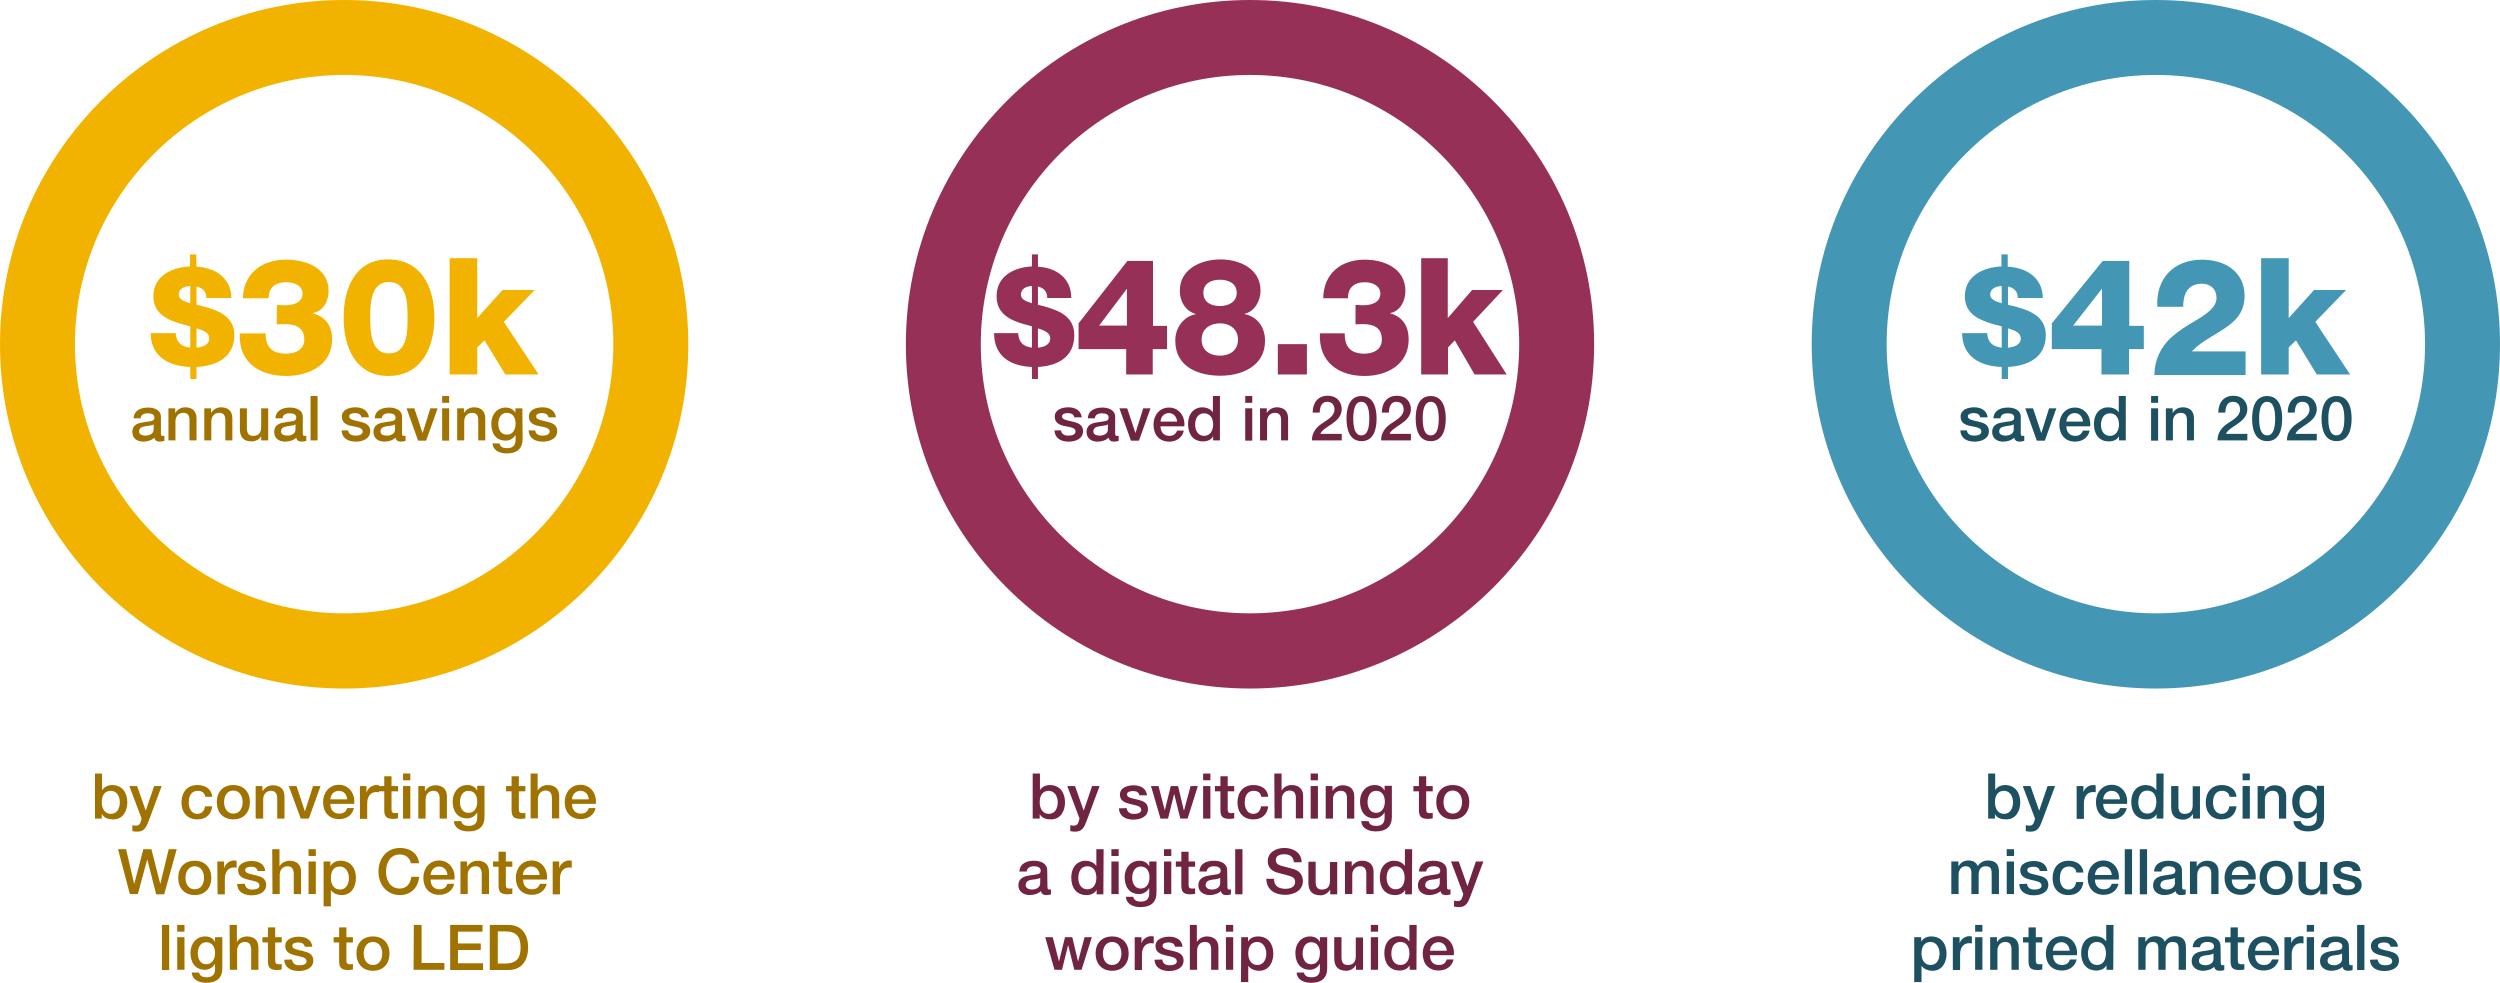 <?xml version="1.0" encoding="UTF-8"?> <!-- Generator: Adobe Illustrator 25.2.1, SVG Export Plug-In . SVG Version: 6.00 Build 0) --> <svg xmlns="http://www.w3.org/2000/svg" xmlns:xlink="http://www.w3.org/1999/xlink" version="1.1" id="Layer_1" x="0px" y="0px" viewBox="0 0 997.4 392.1" style="enable-background:new 0 0 997.4 392.1;" xml:space="preserve"> <style type="text/css"> .st0{fill:#F2B300;} .st1{fill:#A07200;} .st2{fill:#963057;} .st3{fill:#712441;} .st4{fill:#4496B5;} .st5{fill:#1D5060;} </style> <path id="path1494" class="st0" d="M137.3,29.9c-59.2,0-107.4,48.2-107.4,107.4s48.2,107.4,107.4,107.4s107.4-48.2,107.4-107.4 C244.8,78.1,196.6,29.9,137.3,29.9z M137.3,274.7C61.6,274.7,0,213.1,0,137.3C0,61.6,61.6,0,137.3,0s137.3,61.6,137.3,137.3 C274.7,213.1,213.1,274.7,137.3,274.7"></path> <g> <g> <path class="st0" d="M78.4,106.4c7.2,0.4,13.8,4.2,13.9,12.5h-10c0.1-2.7-1.6-4.1-3.9-4.6v7.3c1.2,0.3,2.6,0.6,4,1 c5.5,1.6,11.1,4.1,11.1,11.1c0,9-7.3,12.3-15.1,12.7v4.8h-2.5v-4.8c-8.5-0.3-15.7-4-15.8-13.5h10c0.2,3.9,2.4,5.4,5.8,5.8v-8.5 c-1-0.3-2.2-0.6-3.4-0.9c-5.5-1.6-11.3-4-11.3-11.1c0-8.3,7.6-11.6,14.6-11.9v-4.8h2.5L78.4,106.4L78.4,106.4z M75.9,114.1 c-2.1,0.1-4.6,0.9-4.6,3.5c0,1.7,1.9,2.6,4.6,3.4V114.1z M78.4,138.7c2.4-0.2,5.1-1.1,5.1-3.7c0-2.1-2-3.1-5.1-4V138.7z"></path> <path class="st0" d="M110.5,121.7c1-0.1,1.9,0.1,2.9,0.1c3.2,0,7.3-0.8,7.3-4.7c0-2.9-2.9-4.5-6.5-4.5c-4.5,0-7.1,2.3-7,6.4H96.9 c0.3-10.1,7.6-15.4,17.3-15.4c7.9,0,16.9,3.3,16.9,12.5c0,4-2.1,8.1-6.3,8.8v0.1c5.2,1.4,7.7,5.1,7.7,10.4 c0,10.3-9.4,14.6-18.3,14.6c-10.6,0-19.2-5.4-18.5-17H106c-0.1,5.4,2.5,8.1,8.1,8.1c3.8,0,7.3-1.6,7.3-5.6c0-5-3.6-6.2-8.1-6.2 c-1,0-1.9,0.1-2.9,0.1L110.5,121.7L110.5,121.7z"></path> <path class="st0" d="M137.1,126.7c0-12.1,4.9-23.2,17.7-23.2c13.3,0,18.5,11.1,18.5,23.2s-5.2,23.3-18.5,23.3 C142,149.9,137.1,138.8,137.1,126.7z M162.6,126.7c0-5.9-0.2-14.2-7.5-14.2c-7,0-7.4,8.3-7.4,14.2s0.4,14.3,7.4,14.3 C162.5,141,162.6,132.6,162.6,126.7z"></path> <path class="st0" d="M179.4,103h11v23.9l10.1-11.2h12.8L201,128.4l13.9,21h-13.3l-8.3-13.6l-2.9,2.8v10.8h-11V103z"></path> </g> </g> <g> <g> <path class="st1" d="M64.2,172.9c0,0.7,0.1,1,0.7,1c0.2,0,0.4,0,0.7,0v2c-0.4,0.1-1.3,0.3-1.8,0.3c-1.1,0-2-0.4-2.2-1.6 c-1.1,1.1-2.9,1.6-4.4,1.6c-2.3,0-4.4-1.2-4.4-3.8c0-3.2,2.6-3.7,4.9-4c2-0.4,3.9-0.1,3.9-1.8c0-1.5-1.5-1.7-2.7-1.7 c-1.6,0-2.7,0.6-2.8,2h-2.8c0.2-3.3,3-4.3,5.8-4.3c2.5,0,5.1,1,5.1,3.7C64.2,166.3,64.2,172.9,64.2,172.9z M61.3,169.3 c-0.9,0.6-2.2,0.5-3.5,0.8c-1.2,0.2-2.3,0.6-2.3,2.1c0,1.3,1.6,1.6,2.6,1.6c1.2,0,3.2-0.6,3.2-2.4V169.3z"></path> <path class="st1" d="M67.2,162.9h2.7v1.9l0,0c0.8-1.4,2.3-2.3,4-2.3c2.8,0,4.5,1.5,4.5,4.4v8.8h-2.8v-8.1c0-2-0.8-2.9-2.5-2.9 c-1.9,0-3.1,1.5-3.1,3.4v7.6h-2.8C67.2,175.7,67.2,162.9,67.2,162.9z"></path> <path class="st1" d="M81.5,162.9h2.7v1.9l0,0c0.8-1.4,2.3-2.3,4-2.3c2.8,0,4.5,1.5,4.5,4.4v8.8h-2.8v-8.1c0-2-0.8-2.9-2.5-2.9 c-1.9,0-3.1,1.5-3.1,3.4v7.6h-2.8C81.5,175.7,81.5,162.9,81.5,162.9z"></path> <path class="st1" d="M107,175.7h-2.8V174l0,0c-0.7,1.3-2.2,2.1-3.7,2.1c-3.4,0-4.8-1.7-4.8-5v-8.2h2.8v7.9c0,2.3,0.9,3.1,2.5,3.1 c2.4,0,3.2-1.5,3.2-3.5v-7.5h2.8V175.7z"></path> <path class="st1" d="M120.8,172.9c0,0.7,0.1,1,0.7,1c0.2,0,0.4,0,0.7,0v2c-0.4,0.1-1.3,0.3-1.8,0.3c-1.1,0-2-0.4-2.2-1.6 c-1.1,1.1-2.9,1.6-4.4,1.6c-2.3,0-4.4-1.2-4.4-3.8c0-3.2,2.6-3.7,4.9-4c2-0.4,3.9-0.1,3.9-1.8c0-1.5-1.5-1.7-2.7-1.7 c-1.6,0-2.7,0.6-2.8,2h-2.8c0.2-3.3,3-4.3,5.8-4.3c2.5,0,5.1,1,5.1,3.7C120.8,166.3,120.8,172.9,120.8,172.9z M117.9,169.3 c-0.9,0.6-2.2,0.5-3.5,0.8c-1.2,0.2-2.3,0.6-2.3,2.1c0,1.3,1.6,1.6,2.6,1.6c1.2,0,3.2-0.6,3.2-2.4 C117.9,171.4,117.9,169.3,117.9,169.3z"></path> <path class="st1" d="M123.9,158h2.8v17.7h-2.8V158z"></path> <path class="st1" d="M138.9,171.6c0.1,1.6,1.4,2.2,2.9,2.2c1.1,0,2.9-0.2,2.9-1.7c-0.1-1.5-2.1-1.7-4.2-2.1 c-2.1-0.4-4.1-1.2-4.1-3.8c0-2.8,3-3.7,5.4-3.7c2.6,0,5,1.1,5.4,4h-3c-0.2-1.3-1.4-1.7-2.6-1.7c-0.8,0-2.3,0.2-2.3,1.3 c0,1.4,2.1,1.6,4.2,2.1c2.1,0.5,4.2,1.2,4.2,3.8c0,3.1-3.1,4.2-5.7,4.2c-3.2,0-5.6-1.4-5.7-4.5h2.6V171.6z"></path> <path class="st1" d="M160.4,172.9c0,0.7,0.1,1,0.7,1c0.2,0,0.4,0,0.7,0v2c-0.4,0.1-1.3,0.3-1.8,0.3c-1.1,0-2-0.4-2.2-1.6 c-1.1,1.1-2.9,1.6-4.4,1.6c-2.3,0-4.4-1.2-4.4-3.8c0-3.2,2.6-3.7,4.9-4c2-0.4,3.9-0.1,3.9-1.8c0-1.5-1.5-1.7-2.7-1.7 c-1.6,0-2.7,0.6-2.8,2h-2.8c0.2-3.3,3-4.3,5.8-4.3c2.5,0,5.1,1,5.1,3.7V172.9z M157.6,169.3c-0.9,0.6-2.2,0.5-3.5,0.8 c-1.2,0.2-2.3,0.6-2.3,2.1c0,1.3,1.6,1.6,2.6,1.6c1.2,0,3.2-0.6,3.2-2.4V169.3z"></path> <path class="st1" d="M162.2,162.9h3.1l3.3,9.9l0,0l3.1-9.9h2.9l-4.6,12.9h-3.2L162.2,162.9z"></path> <path class="st1" d="M176.4,158h2.8v2.7h-2.8V158z M176.4,162.9h2.8v12.9h-2.8V162.9z"></path> <path class="st1" d="M182.4,162.9h2.7v1.9l0,0c0.8-1.4,2.3-2.3,4-2.3c2.8,0,4.5,1.5,4.5,4.4v8.8h-2.8v-8.1c0-2-0.8-2.9-2.5-2.9 c-1.9,0-3.1,1.5-3.1,3.4v7.6h-2.8L182.4,162.9L182.4,162.9z"></path> <path class="st1" d="M208.5,175.1c0,3.9-2.3,5.8-6.3,5.8c-2.6,0-5.5-1-5.7-4h2.8c0.3,1.6,1.6,1.9,3.1,1.9c2.3,0,3.3-1.2,3.3-3.3 v-2l0,0c-0.8,1.4-2.3,2.3-3.9,2.3c-4.1,0-5.8-3.1-5.8-6.8c0-3.5,2.2-6.4,5.8-6.4c1.6,0,3.1,0.7,3.8,2.1l0,0v-1.8h2.8L208.5,175.1 L208.5,175.1z M205.7,169c0-2.2-1-4.3-3.5-4.3s-3.4,2.3-3.4,4.5c0,2.1,1,4.2,3.4,4.2C204.7,173.5,205.7,171.2,205.7,169z"></path> <path class="st1" d="M213.5,171.6c0.1,1.6,1.4,2.2,2.9,2.2c1.1,0,2.9-0.2,2.9-1.7c-0.1-1.5-2.1-1.7-4.2-2.1 c-2.1-0.4-4.1-1.2-4.1-3.8c0-2.8,3-3.7,5.4-3.7c2.6,0,5,1.1,5.4,4h-3c-0.2-1.3-1.4-1.7-2.6-1.7c-0.8,0-2.3,0.2-2.3,1.3 c0,1.4,2.1,1.6,4.2,2.1c2.1,0.5,4.2,1.2,4.2,3.8c0,3.1-3.1,4.2-5.7,4.2c-3.2,0-5.6-1.4-5.7-4.5h2.6V171.6z"></path> </g> </g> <g> <g> <path class="st1" d="M37.8,308.6h2.9v6.6h0.1c0.8-1.3,2.4-2,3.9-2c4.1,0,6.1,3.1,6.1,6.9c0,3.5-1.8,6.8-5.6,6.8 c-1.8,0-3.6-0.4-4.5-2.1h-0.1v1.8h-2.7v-18H37.8z M44.2,315.5c-2.4,0-3.6,1.8-3.6,4.6c0,2.6,1.3,4.6,3.6,4.6 c2.6,0,3.6-2.3,3.6-4.6C47.8,317.7,46.6,315.5,44.2,315.5z"></path> <path class="st1" d="M51.6,313.6h3.1l3.4,9.7h0.1l3.3-9.7h3l-5.1,13.7c-0.9,2.3-1.6,4.5-4.6,4.5c-0.7,0-1.3-0.1-2-0.2v-2.4 c0.5,0.1,0.9,0.2,1.4,0.2c1.3,0,1.7-0.7,2-1.8l0.3-1L51.6,313.6z"></path> <path class="st1" d="M81.9,317.9c-0.2-1.6-1.4-2.4-3-2.4c-1.5,0-3.6,0.8-3.6,4.7c0,2.2,1,4.5,3.4,4.5c1.7,0,2.8-1.1,3.1-3h2.9 c-0.5,3.4-2.6,5.2-6,5.2c-4.1,0-6.3-2.9-6.3-6.7c0-3.9,2.1-7,6.4-7c3,0,5.6,1.5,5.9,4.7L81.9,317.9L81.9,317.9z"></path> <path class="st1" d="M86.5,320c0-4,2.4-6.8,6.6-6.8s6.6,2.9,6.6,6.8c0,4-2.4,6.9-6.6,6.9S86.5,324,86.5,320z M96.8,320 c0-2.2-1.1-4.6-3.7-4.6s-3.7,2.3-3.7,4.6c0,2.3,1.1,4.6,3.7,4.6S96.8,322.3,96.8,320z"></path> <path class="st1" d="M102,313.6h2.7v1.9l0.1,0.1c0.9-1.4,2.3-2.3,4.1-2.3c2.8,0,4.6,1.5,4.6,4.4v8.9h-2.9v-8.2 c-0.1-2-0.9-2.9-2.5-2.9c-1.9,0-3.1,1.5-3.1,3.4v7.7h-3V313.6z"></path> <path class="st1" d="M115.2,313.6h3.1l3.3,10h0.1l3.2-10h3l-4.7,13H120L115.2,313.6z"></path> <path class="st1" d="M131.8,320.8c0,2,1.1,3.8,3.5,3.8c1.7,0,2.7-0.7,3.2-2.2h2.7c-0.6,2.8-3,4.4-5.9,4.4c-4.1,0-6.4-2.8-6.4-6.8 c0-3.7,2.4-6.9,6.3-6.9c4.1,0,6.6,3.7,6.1,7.6h-9.5V320.8z M138.5,318.9c-0.1-1.8-1.3-3.4-3.3-3.4s-3.3,1.5-3.4,3.4H138.5z"></path> <path class="st1" d="M143.5,313.6h2.7v2.5h0.1c0.3-1.4,2-2.9,3.8-2.9c0.7,0,0.8,0.1,1.1,0.1v2.8c-0.4-0.1-0.8-0.1-1.2-0.1 c-2,0-3.5,1.6-3.5,4.5v6.2h-2.9v-13.1H143.5z"></path> <path class="st1" d="M151.1,313.6h2.2v-3.9h2.9v3.9h2.6v2.1h-2.6v6.9c0,1.2,0.1,1.8,1.4,1.8c0.4,0,0.8,0,1.2-0.1v2.2 c-0.6,0.1-1.2,0.2-1.9,0.2c-3,0-3.5-1.2-3.6-3.3v-7.7h-2.2L151.1,313.6L151.1,313.6z"></path> <path class="st1" d="M160.8,308.6h2.9v2.7h-2.9V308.6z M160.8,313.6h2.9v13h-2.9V313.6z"></path> <path class="st1" d="M166.8,313.6h2.7v1.9l0.1,0.1c0.9-1.4,2.3-2.3,4.1-2.3c2.8,0,4.6,1.5,4.6,4.4v8.9h-2.9v-8.2 c-0.1-2-0.9-2.9-2.5-2.9c-1.9,0-3.1,1.5-3.1,3.4v7.7h-2.9v-13H166.8z"></path> <path class="st1" d="M193.3,325.9c0,3.9-2.3,5.8-6.4,5.8c-2.6,0-5.6-1-5.8-4.1h2.9c0.4,1.6,1.7,1.9,3.1,1.9c2.3,0,3.3-1.2,3.3-3.3 v-2h-0.1c-0.8,1.4-2.3,2.3-3.9,2.3c-4.1,0-5.8-3.1-5.8-6.8c0-3.5,2.2-6.5,5.9-6.5c1.6,0,3.1,0.7,3.8,2.1h0.1v-1.8h2.9V325.9z M190.4,319.8c0-2.2-1-4.3-3.5-4.3s-3.4,2.4-3.4,4.5s1,4.3,3.4,4.3C189.5,324.3,190.4,322,190.4,319.8z"></path> <path class="st1" d="M201.9,313.6h2.2v-3.9h2.9v3.9h2.6v2.1H207v6.9c0,1.2,0.1,1.8,1.4,1.8c0.4,0,0.8,0,1.2-0.1v2.2 c-0.6,0.1-1.2,0.2-1.9,0.2c-3,0-3.5-1.2-3.6-3.3v-7.7h-2.2L201.9,313.6L201.9,313.6z"></path> <path class="st1" d="M211.6,308.6h2.9v6.7h0.1c0.7-1.2,2.2-2.1,3.9-2.1c2.8,0,4.6,1.5,4.6,4.4v8.9h-2.9v-8.2 c-0.1-2-0.9-2.9-2.5-2.9c-1.9,0-3.1,1.5-3.1,3.4v7.7h-2.9v-17.9H211.6z"></path> <path class="st1" d="M228.2,320.8c0,2,1.1,3.8,3.5,3.8c1.7,0,2.7-0.7,3.2-2.2h2.7c-0.6,2.8-3,4.4-5.9,4.4c-4.1,0-6.4-2.8-6.4-6.8 c0-3.7,2.4-6.9,6.3-6.9c4.1,0,6.6,3.7,6.1,7.6h-9.5V320.8z M234.9,318.9c-0.1-1.8-1.3-3.4-3.3-3.4s-3.3,1.5-3.4,3.4H234.9z"></path> <path class="st1" d="M47.1,338.8h3.2l3.2,13.7h0.1l3.6-13.7h3.2l3.5,13.7H64l3.3-13.7h3.2l-5,18h-3.2L58.8,343h-0.1L55,356.7h-3.2 L47.1,338.8z"></path> <path class="st1" d="M71.1,350.2c0-4,2.4-6.8,6.6-6.8s6.6,2.9,6.6,6.8c0,4-2.4,6.9-6.6,6.9S71.1,354.2,71.1,350.2z M81.4,350.2 c0-2.2-1.1-4.6-3.7-4.6S74,348,74,350.2c0,2.3,1.1,4.6,3.7,4.6S81.4,352.5,81.4,350.2z"></path> <path class="st1" d="M86.7,343.7h2.7v2.5h0.1c0.3-1.4,2-2.9,3.8-2.9c0.7,0,0.8,0.1,1.1,0.1v2.8c-0.4-0.1-0.8-0.1-1.2-0.1 c-2,0-3.5,1.6-3.5,4.5v6.2h-2.9L86.7,343.7L86.7,343.7z"></path> <path class="st1" d="M97.7,352.6c0.2,1.7,1.4,2.3,2.9,2.3c1.1,0,3-0.2,2.9-1.7s-2.2-1.7-4.3-2.2c-2.1-0.5-4.2-1.2-4.2-3.8 c0-2.8,3.1-3.7,5.4-3.7c2.7,0,5.1,1.1,5.4,4h-3c-0.3-1.4-1.4-1.7-2.6-1.7c-0.8,0-2.4,0.2-2.4,1.3c0,1.4,2.1,1.6,4.2,2.1 s4.2,1.2,4.2,3.8c0,3.1-3.1,4.2-5.8,4.2c-3.3,0-5.7-1.5-5.8-4.5L97.7,352.6L97.7,352.6z"></path> <path class="st1" d="M108.6,338.8h2.9v6.7h0.1c0.7-1.2,2.2-2.1,3.9-2.1c2.8,0,4.6,1.5,4.6,4.4v8.9h-2.9v-8.2 c-0.1-2-0.9-2.9-2.5-2.9c-1.9,0-3.1,1.5-3.1,3.4v7.7h-2.9L108.6,338.8L108.6,338.8z"></path> <path class="st1" d="M123.1,338.8h2.9v2.7h-2.9V338.8z M123.1,343.7h2.9v13h-2.9V343.7z"></path> <path class="st1" d="M129.1,343.7h2.7v1.8h0.1c0.8-1.5,2.4-2.1,4-2.1c4.1,0,6.1,3.1,6.1,6.9c0,3.5-1.8,6.8-5.6,6.8 c-1.7,0-3.4-0.6-4.4-2h0v6.5h-2.9V343.7z M135.6,345.7c-2.4,0-3.6,1.8-3.6,4.6c0,2.6,1.3,4.6,3.6,4.6c2.6,0,3.6-2.3,3.6-4.6 C139.2,347.9,137.9,345.7,135.6,345.7z"></path> <path class="st1" d="M164,344.5c-0.5-2.1-1.9-3.6-4.5-3.6c-3.8,0-5.5,3.4-5.5,6.8s1.6,6.8,5.5,6.8c2.8,0,4.3-2.1,4.6-4.7h3.1 c-0.3,4.3-3.3,7.3-7.6,7.3c-5.4,0-8.6-4.3-8.6-9.4s3.2-9.4,8.6-9.4c4.1,0,7.2,2.3,7.6,6.1H164V344.5z"></path> <path class="st1" d="M171.8,351c0,2,1.1,3.8,3.5,3.8c1.7,0,2.7-0.7,3.2-2.2h2.7c-0.6,2.8-3,4.4-5.9,4.4c-4.1,0-6.4-2.8-6.4-6.8 c0-3.7,2.4-6.9,6.3-6.9c4.1,0,6.6,3.7,6.1,7.6h-9.5V351z M178.5,349.1c-0.1-1.8-1.3-3.4-3.3-3.4s-3.3,1.5-3.4,3.4H178.5z"></path> <path class="st1" d="M183.6,343.7h2.7v1.9l0.1,0.1c0.9-1.4,2.3-2.3,4.1-2.3c2.8,0,4.6,1.5,4.6,4.4v8.9h-2.9v-8.2 c-0.1-2-0.9-2.9-2.5-2.9c-1.9,0-3.1,1.5-3.1,3.4v7.7h-2.9v-13H183.6z"></path> <path class="st1" d="M196.7,343.7h2.2v-3.9h2.9v3.9h2.6v2.1h-2.6v6.9c0,1.2,0.1,1.8,1.4,1.8c0.4,0,0.8,0,1.2-0.1v2.2 c-0.6,0.1-1.2,0.2-1.9,0.2c-3,0-3.5-1.2-3.6-3.3v-7.7h-2.2L196.7,343.7L196.7,343.7z"></path> <path class="st1" d="M208.7,351c0,2,1.1,3.8,3.5,3.8c1.7,0,2.7-0.7,3.2-2.2h2.7c-0.6,2.8-3,4.4-5.9,4.4c-4.1,0-6.4-2.8-6.4-6.8 c0-3.7,2.4-6.9,6.3-6.9c4.1,0,6.6,3.7,6.1,7.6h-9.5V351z M215.3,349.1c-0.1-1.8-1.3-3.4-3.3-3.4s-3.3,1.5-3.4,3.4H215.3z"></path> <path class="st1" d="M220.4,343.7h2.7v2.5h0.1c0.3-1.4,2-2.9,3.8-2.9c0.7,0,0.8,0.1,1.1,0.1v2.8c-0.4-0.1-0.8-0.1-1.2-0.1 c-2,0-3.5,1.6-3.5,4.5v6.2h-2.9v-13.1H220.4z"></path> <path class="st1" d="M64.6,369h2.9v18h-2.9V369z"></path> <path class="st1" d="M70.7,369h2.9v2.7h-2.9V369z M70.7,373.9h2.9v13h-2.9V373.9z"></path> <path class="st1" d="M88.7,386.3c0,3.9-2.3,5.8-6.4,5.8c-2.6,0-5.6-1-5.8-4.1h2.9c0.4,1.6,1.7,1.9,3.1,1.9c2.3,0,3.3-1.2,3.3-3.3 v-2h-0.1c-0.8,1.4-2.3,2.3-3.9,2.3c-4.1,0-5.8-3.1-5.8-6.8c0-3.5,2.2-6.5,5.9-6.5c1.6,0,3.1,0.7,3.8,2.1h0.1v-1.8h2.9V386.3z M85.8,380.2c0-2.2-1-4.3-3.5-4.3s-3.4,2.4-3.4,4.5s1,4.3,3.4,4.3C84.8,384.7,85.8,382.4,85.8,380.2z"></path> <path class="st1" d="M91.6,369h2.9v6.7h0.1c0.7-1.2,2.2-2.1,3.9-2.1c2.8,0,4.6,1.5,4.6,4.4v8.9h-2.9v-8.2c-0.1-2-0.9-2.9-2.5-2.9 c-1.9,0-3.1,1.5-3.1,3.4v7.7h-2.9L91.6,369L91.6,369z"></path> <path class="st1" d="M104.7,373.9h2.2V370h2.9v3.9h2.6v2.1h-2.6v6.9c0,1.2,0.1,1.8,1.4,1.8c0.4,0,0.8,0,1.2-0.1v2.2 c-0.6,0.1-1.2,0.2-1.9,0.2c-3,0-3.5-1.2-3.6-3.3V376h-2.2V373.9z"></path> <path class="st1" d="M116.5,382.8c0.2,1.7,1.4,2.3,2.9,2.3c1.1,0,3-0.2,2.9-1.7s-2.2-1.7-4.3-2.2c-2.1-0.5-4.2-1.2-4.2-3.8 c0-2.8,3.1-3.7,5.4-3.7c2.7,0,5.1,1.1,5.4,4h-3c-0.3-1.4-1.4-1.7-2.6-1.7c-0.8,0-2.4,0.2-2.4,1.3c0,1.4,2.1,1.6,4.2,2.1 s4.2,1.2,4.2,3.8c0,3.1-3.1,4.2-5.8,4.2c-3.3,0-5.7-1.5-5.8-4.5L116.5,382.8L116.5,382.8z"></path> <path class="st1" d="M133.1,373.9h2.2V370h2.9v3.9h2.6v2.1h-2.6v6.9c0,1.2,0.1,1.8,1.4,1.8c0.4,0,0.8,0,1.2-0.1v2.2 c-0.6,0.1-1.2,0.2-1.9,0.2c-3,0-3.5-1.2-3.6-3.3V376h-2.2L133.1,373.9L133.1,373.9z"></path> <path class="st1" d="M142.2,380.4c0-4,2.4-6.8,6.6-6.8s6.6,2.9,6.6,6.8c0,4-2.4,6.9-6.6,6.9S142.2,384.4,142.2,380.4z M152.5,380.4c0-2.2-1.1-4.6-3.7-4.6s-3.7,2.3-3.7,4.6c0,2.3,1.1,4.6,3.7,4.6S152.5,382.7,152.5,380.4z"></path> <path class="st1" d="M165.1,369h3.1v15.2h9.1v2.7H165L165.1,369L165.1,369z"></path> <path class="st1" d="M179.6,369h12.9v2.7h-9.8v4.7h9.1v2.6h-9.1v5.3h10v2.7h-13.1L179.6,369L179.6,369z"></path> <path class="st1" d="M195.4,369h7.4c5.5,0,7.9,4,7.9,9s-2.4,9-7.9,9h-7.4V369z M198.6,384.4h3.1c4.9,0,6-2.8,6-6.4s-1.1-6.4-6-6.4 h-3.1V384.4z"></path> </g> </g> <path id="path1490" class="st2" d="M498.7,29.9c-59.2,0-107.4,48.2-107.4,107.4s48.2,107.4,107.4,107.4s107.4-48.2,107.4-107.4 C606.1,78.1,557.9,29.9,498.7,29.9z M498.7,274.7c-75.7,0-137.3-61.6-137.3-137.3C361.4,61.6,423,0,498.7,0S636,61.6,636,137.3 C636,213.1,574.4,274.7,498.7,274.7"></path> <g> <g> <path class="st2" d="M414.1,106.4c6.9,0.4,13.3,4.2,13.3,12.5h-9.6c0.1-2.7-1.6-4.1-3.7-4.6v7.3c1.2,0.3,2.5,0.6,3.8,1 c5.3,1.6,10.7,4.1,10.7,11.1c0,9-7,12.3-14.5,12.7v4.8h-2.4v-4.8c-8.2-0.3-15.1-4-15.1-13.5h9.6c0.2,3.9,2.3,5.4,5.5,5.8v-8.5 c-0.9-0.3-2.1-0.6-3.3-0.9c-5.3-1.6-10.8-4-10.8-11.1c0-8.3,7.3-11.6,14.1-11.9v-4.8h2.4V106.4z M411.7,114.1 c-2,0.1-4.4,0.9-4.4,3.5c0,1.7,1.8,2.6,4.4,3.4V114.1z M414.1,138.7c2.3-0.2,4.9-1.1,4.9-3.7c0-2.1-2-3.1-4.9-4V138.7z"></path> <path class="st2" d="M465.6,129.9v9.4h-5.7v10.1h-10.6v-10.1h-19V129l19.5-24.9H460V130h5.6V129.9z M449.6,129.9v-14.6h-0.1 l-11,14.6H449.6z"></path> <path class="st2" d="M477.2,125.3L477.2,125.3c-4.2-1.1-6.5-5-6.5-9.3c0-9,8.9-12.5,16.2-12.5c7.4,0,16,3.5,16,12.5 c0,4.1-2.4,8.3-6.4,9.2v0.1c5,1,8.2,5,8.2,10.7c0,10-9.2,13.9-17.8,13.9c-8.5,0-18-3.3-18-13.9 C468.8,130.8,472.2,126.2,477.2,125.3z M479.4,135.5c0,4.5,3.6,6.4,7.3,6.4c3.6,0,7.2-1.8,7.2-6.4c0-4.2-3.2-6.5-7.2-6.5 C483,129,479.4,131,479.4,135.5z M480.1,116.8c0,4,3.4,5.3,6.6,5.3c3.1,0,6.7-1.4,6.7-5.3c0-3.7-3.2-5.2-6.7-5.2 C483.3,111.6,480.1,113,480.1,116.8z"></path> <path class="st2" d="M509.8,137.3h11.6v12.1h-11.6L509.8,137.3L509.8,137.3z"></path> <path class="st2" d="M540.8,121.7c0.9-0.1,1.9,0.1,2.8,0.1c3.1,0,7.1-0.8,7.1-4.7c0-2.9-2.8-4.5-6.2-4.5c-4.3,0-6.8,2.3-6.7,6.4 h-9.9c0.2-10.1,7.3-15.4,16.6-15.4c7.5,0,16.2,3.3,16.2,12.5c0,4-2.1,8.1-6.1,8.8v0.1c5,1.4,7.4,5.1,7.4,10.4 c0,10.3-9,14.6-17.6,14.6c-10.2,0-18.4-5.4-17.8-17h9.9c-0.1,5.4,2.4,8.1,7.8,8.1c3.6,0,7-1.6,7-5.6c0-5-3.5-6.2-7.7-6.2 c-0.9,0-1.9,0.1-2.8,0.1V121.7z"></path> <path class="st2" d="M567,103h10.6v23.9l9.7-11.2h12.3l-11.9,12.7l13.4,21h-12.8l-7.9-13.6l-2.7,2.8v10.8H567V103z"></path> </g> </g> <g> <g> <path class="st3" d="M423.3,171.6c0.1,1.6,1.4,2.2,2.9,2.2c1.1,0,2.9-0.2,2.9-1.7c-0.1-1.5-2.1-1.7-4.2-2.1 c-2.1-0.4-4.1-1.2-4.1-3.8c0-2.8,3-3.7,5.4-3.7c2.6,0,5,1.1,5.4,4h-3c-0.2-1.3-1.4-1.7-2.6-1.7c-0.8,0-2.3,0.2-2.3,1.3 c0,1.4,2.1,1.6,4.2,2.1s4.2,1.2,4.2,3.8c0,3.1-3.1,4.2-5.7,4.2c-3.2,0-5.6-1.4-5.7-4.5h2.6V171.6z"></path> <path class="st3" d="M444.9,172.9c0,0.7,0.1,1,0.7,1c0.2,0,0.4,0,0.7,0v2c-0.4,0.1-1.3,0.3-1.8,0.3c-1.1,0-2-0.4-2.2-1.6 c-1.1,1.1-2.9,1.6-4.4,1.6c-2.3,0-4.4-1.2-4.4-3.8c0-3.2,2.6-3.7,4.9-4c2-0.4,3.9-0.1,3.9-1.8c0-1.5-1.5-1.7-2.7-1.7 c-1.6,0-2.7,0.6-2.8,2H434c0.2-3.3,3-4.3,5.8-4.3c2.5,0,5.1,1,5.1,3.7L444.9,172.9L444.9,172.9z M442,169.3 c-0.9,0.6-2.2,0.5-3.5,0.8c-1.2,0.2-2.3,0.6-2.3,2.1c0,1.3,1.6,1.6,2.6,1.6c1.2,0,3.2-0.6,3.2-2.4L442,169.3L442,169.3z"></path> <path class="st3" d="M446.6,162.9h3.1l3.3,9.9l0,0l3.1-9.9h2.9l-4.6,12.9h-3.2L446.6,162.9z"></path> <path class="st3" d="M463,170.1c0,2,1.1,3.8,3.5,3.8c1.6,0,2.6-0.7,3.1-2.1h2.7c-0.6,2.8-3,4.4-5.8,4.4c-4,0-6.3-2.8-6.3-6.8 c0-3.7,2.4-6.8,6.2-6.8c4.1,0,6.5,3.7,6.1,7.5L463,170.1L463,170.1z M469.6,168.2c-0.1-1.8-1.3-3.4-3.2-3.4c-2,0-3.3,1.5-3.4,3.4 H469.6z"></path> <path class="st3" d="M486.7,175.7H484V174l0,0c-0.7,1.5-2.4,2.1-4,2.1c-4.1,0-6-3-6-6.9c0-4.6,2.8-6.7,5.6-6.7 c1.6,0,3.4,0.6,4.3,2l0,0V158h2.8L486.7,175.7L486.7,175.7z M480.4,173.9c2.5,0,3.6-2.3,3.6-4.5c0-2.8-1.4-4.5-3.6-4.5 c-2.7,0-3.6,2.4-3.6,4.7C476.9,171.7,477.9,173.9,480.4,173.9z"></path> <path class="st3" d="M496.8,158h2.8v2.7h-2.8V158z M496.8,162.9h2.8v12.9h-2.8V162.9z"></path> <path class="st3" d="M502.7,162.9h2.7v1.9l0,0c0.8-1.4,2.3-2.3,4-2.3c2.8,0,4.5,1.5,4.5,4.4v8.8h-2.8v-8.1c0-2-0.8-2.9-2.5-2.9 c-1.9,0-3.1,1.5-3.1,3.4v7.6h-2.8L502.7,162.9L502.7,162.9z"></path> <path class="st3" d="M535.3,175.7h-11.9c0-2.9,1.5-5,3.8-6.6s5.2-3,5.2-5.7c0-1.2-0.5-3.1-2.9-3.1c-2.2,0-2.9,1.9-3,4.3h-2.8 c0-3.9,2.1-6.7,6-6.7c4.2,0,5.6,3.1,5.6,5.3c0,2.8-1.9,4.5-3.9,5.9s-4.1,2.5-4.6,4h8.5L535.3,175.7L535.3,175.7z"></path> <path class="st3" d="M549.2,167c0,4-1,9-6,9s-6-5.1-6-9s1-9,6-9S549.2,163.1,549.2,167z M546.3,167c0-3.6-0.7-6.7-3.2-6.7 s-3.2,3.1-3.2,6.7c0,3.6,0.7,6.7,3.2,6.7S546.3,170.7,546.3,167z"></path> <path class="st3" d="M562.9,175.7H551c0-2.9,1.5-5,3.8-6.6s5.2-3,5.2-5.7c0-1.2-0.5-3.1-2.9-3.1c-2.2,0-2.9,1.9-3,4.3h-2.8 c0-3.9,2.1-6.7,6-6.7c4.2,0,5.6,3.1,5.6,5.3c0,2.8-1.9,4.5-3.9,5.9s-4.1,2.5-4.6,4h8.5L562.9,175.7L562.9,175.7z"></path> <path class="st3" d="M576.8,167c0,4-1,9-6,9s-6-5.1-6-9s1-9,6-9S576.8,163.1,576.8,167z M574,167c0-3.6-0.7-6.7-3.2-6.7 s-3.2,3.1-3.2,6.7c0,3.6,0.7,6.7,3.2,6.7S574,170.7,574,167z"></path> </g> </g> <g> <g> <path class="st3" d="M412,308.6h2.9v6.6l0,0c0.8-1.3,2.4-2,3.9-2c4.1,0,6.1,3.1,6.1,6.9c0,3.5-1.8,6.8-5.6,6.8 c-1.8,0-3.6-0.4-4.5-2.1l0,0v1.8H412V308.6z M418.4,315.5c-2.4,0-3.6,1.8-3.6,4.6c0,2.6,1.3,4.6,3.6,4.6c2.6,0,3.6-2.3,3.6-4.6 C422,317.7,420.7,315.5,418.4,315.5z"></path> <path class="st3" d="M425.8,313.6h3.1l3.4,9.7h0.1l3.3-9.7h3l-5.1,13.7c-0.9,2.3-1.6,4.5-4.6,4.5c-0.7,0-1.3-0.1-2-0.2v-2.4 c0.5,0.1,0.9,0.2,1.4,0.2c1.3,0,1.7-0.7,2-1.8l0.3-1L425.8,313.6z"></path> <path class="st3" d="M449.5,322.4c0.2,1.7,1.4,2.3,2.9,2.3c1.1,0,3-0.2,2.9-1.7s-2.2-1.7-4.3-2.2c-2.1-0.5-4.2-1.2-4.2-3.8 c0-2.8,3.1-3.7,5.4-3.7c2.7,0,5.1,1.1,5.4,4h-3c-0.3-1.4-1.4-1.7-2.6-1.7c-0.8,0-2.4,0.2-2.4,1.3c0,1.4,2.1,1.6,4.2,2.1 s4.2,1.2,4.2,3.8c0,3.1-3.1,4.2-5.8,4.2c-3.3,0-5.7-1.5-5.8-4.5L449.5,322.4L449.5,322.4z"></path> <path class="st3" d="M459.2,313.6h3l2.5,9.7l0,0l2.4-9.7h2.9l2.3,9.7h0.1l2.6-9.7h2.9l-4.1,13h-2.9l-2.4-9.7h-0.1l-2.4,9.7h-3 L459.2,313.6z"></path> <path class="st3" d="M480,308.6h2.9v2.7H480V308.6z M480,313.6h2.9v13H480V313.6z"></path> <path class="st3" d="M484.7,313.6h2.2v-3.9h2.9v3.9h2.6v2.1h-2.6v6.9c0,1.2,0.1,1.8,1.4,1.8c0.4,0,0.8,0,1.2-0.1v2.2 c-0.6,0.1-1.2,0.2-1.9,0.2c-3,0-3.5-1.2-3.6-3.3v-7.7h-2.2V313.6z"></path> <path class="st3" d="M503.2,317.9c-0.2-1.6-1.4-2.4-3-2.4c-1.5,0-3.6,0.8-3.6,4.7c0,2.2,1,4.5,3.4,4.5c1.7,0,2.8-1.1,3.1-3h2.9 c-0.5,3.4-2.6,5.2-6,5.2c-4.1,0-6.3-2.9-6.3-6.7c0-3.9,2.1-7,6.4-7c3,0,5.6,1.5,5.9,4.7L503.2,317.9L503.2,317.9z"></path> <path class="st3" d="M508.4,308.6h2.9v6.7h0.1c0.7-1.2,2.2-2.1,3.9-2.1c2.8,0,4.6,1.5,4.6,4.4v8.9H517v-8.2c0-2-0.9-2.9-2.5-2.9 c-1.9,0-3.1,1.5-3.1,3.4v7.7h-2.9L508.4,308.6L508.4,308.6z"></path> <path class="st3" d="M522.9,308.6h2.9v2.7h-2.9V308.6z M522.9,313.6h2.9v13h-2.9V313.6z"></path> <path class="st3" d="M528.9,313.6h2.7v1.9v0.1c0.9-1.4,2.3-2.3,4.1-2.3c2.8,0,4.6,1.5,4.6,4.4v8.9h-2.9v-8.2c0-2-0.9-2.9-2.5-2.9 c-1.9,0-3.1,1.5-3.1,3.4v7.7h-2.9L528.9,313.6L528.9,313.6z"></path> <path class="st3" d="M555.3,325.9c0,3.9-2.3,5.8-6.4,5.8c-2.6,0-5.6-1-5.8-4.1h2.9c0.4,1.6,1.7,1.9,3.1,1.9c2.3,0,3.3-1.2,3.3-3.3 v-2h-0.1c-0.8,1.4-2.3,2.3-3.9,2.3c-4.1,0-5.8-3.1-5.8-6.8c0-3.5,2.2-6.5,5.9-6.5c1.6,0,3.1,0.7,3.8,2.1h0.1v-1.8h2.9V325.9z M552.5,319.8c0-2.2-1-4.3-3.5-4.3s-3.4,2.4-3.4,4.5s1,4.3,3.4,4.3C551.5,324.3,552.5,322,552.5,319.8z"></path> <path class="st3" d="M563.9,313.6h2.2v-3.9h2.9v3.9h2.6v2.1H569v6.9c0,1.2,0.1,1.8,1.4,1.8c0.4,0,0.8,0,1.2-0.1v2.2 c-0.6,0.1-1.2,0.2-1.9,0.2c-3,0-3.5-1.2-3.6-3.3v-7.7h-2.2V313.6z"></path> <path class="st3" d="M573,320c0-4,2.4-6.8,6.6-6.8s6.6,2.9,6.6,6.8c0,4-2.4,6.9-6.6,6.9S573,324,573,320z M583.3,320 c0-2.2-1.1-4.6-3.7-4.6s-3.7,2.3-3.7,4.6c0,2.3,1.1,4.6,3.7,4.6S583.3,322.3,583.3,320z"></path> <path class="st3" d="M417.9,353.9c0,0.7,0.2,1,0.7,1c0.2,0,0.4,0,0.7-0.1v2c-0.4,0.2-1.3,0.3-1.8,0.3c-1.2,0-2-0.4-2.2-1.6 c-1.1,1.1-3,1.6-4.5,1.6c-2.3,0-4.5-1.3-4.5-3.8c0-3.2,2.6-3.8,5-4.1c2.1-0.4,3.9-0.2,3.9-1.8c0-1.5-1.5-1.8-2.7-1.8 c-1.6,0-2.7,0.7-2.9,2.1h-2.9c0.2-3.3,3-4.3,5.9-4.3c2.5,0,5.2,1,5.2,3.8L417.9,353.9L417.9,353.9z M415,350.2 c-0.9,0.6-2.3,0.6-3.5,0.8c-1.2,0.2-2.3,0.7-2.3,2.2c0,1.3,1.6,1.7,2.6,1.7c1.3,0,3.2-0.7,3.2-2.5L415,350.2L415,350.2z"></path> <path class="st3" d="M440.2,356.8h-2.7V355l0,0c-0.8,1.5-2.4,2.1-4,2.1c-4.1,0-6.1-3-6.1-6.9c0-4.7,2.8-6.8,5.6-6.8 c1.6,0,3.4,0.6,4.3,2h0.1v-6.6h2.9L440.2,356.8L440.2,356.8z M433.8,354.8c2.6,0,3.6-2.3,3.6-4.6c0-2.9-1.4-4.6-3.6-4.6 c-2.7,0-3.6,2.4-3.6,4.7C430.2,352.6,431.3,354.8,433.8,354.8z"></path> <path class="st3" d="M443.4,338.8h2.9v2.7h-2.9V338.8z M443.4,343.7h2.9v13h-2.9V343.7z"></path> <path class="st3" d="M461.4,356.1c0,3.9-2.3,5.8-6.4,5.8c-2.6,0-5.6-1-5.8-4.1h2.9c0.4,1.6,1.7,1.9,3.1,1.9c2.3,0,3.3-1.2,3.3-3.3 v-2h-0.1c-0.8,1.4-2.3,2.3-3.9,2.3c-4.1,0-5.8-3.1-5.8-6.8c0-3.5,2.2-6.5,5.9-6.5c1.6,0,3.1,0.7,3.8,2.1h0.1v-1.8h2.9V356.1z M458.6,350c0-2.2-1-4.3-3.5-4.3s-3.4,2.4-3.4,4.5s1,4.3,3.4,4.3C457.6,354.5,458.6,352.2,458.6,350z"></path> <path class="st3" d="M464.4,338.8h2.9v2.7h-2.9V338.8z M464.4,343.7h2.9v13h-2.9V343.7z"></path> <path class="st3" d="M469.1,343.7h2.2v-3.9h2.9v3.9h2.6v2.1h-2.6v6.9c0,1.2,0.1,1.8,1.4,1.8c0.4,0,0.8,0,1.2-0.1v2.2 c-0.6,0.1-1.2,0.2-1.9,0.2c-3,0-3.5-1.2-3.6-3.3v-7.7h-2.2V343.7z"></path> <path class="st3" d="M489.7,353.9c0,0.7,0.2,1,0.7,1c0.2,0,0.4,0,0.7-0.1v2c-0.4,0.2-1.3,0.3-1.8,0.3c-1.2,0-2-0.4-2.2-1.6 c-1.1,1.1-3,1.6-4.5,1.6c-2.3,0-4.5-1.3-4.5-3.8c0-3.2,2.6-3.8,5-4.1c2.1-0.4,3.9-0.2,3.9-1.8c0-1.5-1.5-1.8-2.7-1.8 c-1.6,0-2.7,0.7-2.9,2.1h-2.9c0.2-3.3,3-4.3,5.9-4.3c2.5,0,5.2,1,5.2,3.8L489.7,353.9L489.7,353.9z M486.8,350.2 c-0.9,0.6-2.3,0.6-3.5,0.8c-1.2,0.2-2.3,0.7-2.3,2.2c0,1.3,1.6,1.7,2.6,1.7c1.3,0,3.2-0.7,3.2-2.5L486.8,350.2L486.8,350.2z"></path> <path class="st3" d="M492.8,338.8h2.9v18h-2.9V338.8z"></path> <path class="st3" d="M508.3,350.8c0,2.8,2,3.8,4.6,3.8c2.8,0,3.8-1.4,3.8-2.7c0-1.4-0.8-1.9-1.5-2.2c-1.3-0.5-2.9-0.8-5.4-1.5 c-3.1-0.8-4-2.7-4-4.6c0-3.6,3.3-5.3,6.6-5.3c3.7,0,6.9,2,6.9,5.7h-3.1c-0.2-2.3-1.7-3.2-3.9-3.2c-1.5,0-3.3,0.5-3.3,2.3 c0,1.3,0.9,2,2.1,2.3c0.3,0.1,4.3,1.1,5.2,1.4c2.4,0.7,3.5,2.7,3.5,4.6c0,4-3.6,5.6-7.1,5.6c-4.1,0-7.4-2-7.5-6.4h3.1V350.8z"></path> <path class="st3" d="M533.5,356.8h-2.8V355h-0.1c-0.7,1.3-2.3,2.2-3.7,2.2c-3.4,0-4.9-1.7-4.9-5.1v-8.3h2.9v8 c0,2.3,0.9,3.1,2.5,3.1c2.4,0,3.2-1.5,3.2-3.5v-7.5h2.9L533.5,356.8L533.5,356.8z"></path> <path class="st3" d="M536.6,343.7h2.7v1.9v0.1c0.9-1.4,2.3-2.3,4.1-2.3c2.8,0,4.6,1.5,4.6,4.4v8.9h-2.9v-8.2c0-2-0.9-2.9-2.5-2.9 c-1.9,0-3.1,1.5-3.1,3.4v7.7h-2.9L536.6,343.7L536.6,343.7z"></path> <path class="st3" d="M563.3,356.8h-2.7V355l0,0c-0.8,1.5-2.4,2.1-4,2.1c-4.1,0-6.1-3-6.1-6.9c0-4.7,2.8-6.8,5.6-6.8 c1.6,0,3.4,0.6,4.3,2h0.1v-6.6h2.9L563.3,356.8L563.3,356.8z M556.8,354.8c2.6,0,3.6-2.3,3.6-4.6c0-2.9-1.4-4.6-3.6-4.6 c-2.7,0-3.6,2.4-3.6,4.7S554.4,354.8,556.8,354.8z"></path> <path class="st3" d="M577.3,353.9c0,0.7,0.2,1,0.7,1c0.2,0,0.4,0,0.7-0.1v2c-0.4,0.2-1.3,0.3-1.8,0.3c-1.2,0-2-0.4-2.2-1.6 c-1.1,1.1-3,1.6-4.5,1.6c-2.3,0-4.5-1.3-4.5-3.8c0-3.2,2.6-3.8,5-4.1c2.1-0.4,3.9-0.2,3.9-1.8c0-1.5-1.5-1.8-2.7-1.8 c-1.6,0-2.7,0.7-2.9,2.1h-2.9c0.2-3.3,3-4.3,5.9-4.3c2.5,0,5.2,1,5.2,3.8L577.3,353.9L577.3,353.9z M574.4,350.2 c-0.9,0.6-2.3,0.6-3.5,0.8c-1.2,0.2-2.3,0.7-2.3,2.2c0,1.3,1.6,1.7,2.6,1.7c1.3,0,3.2-0.7,3.2-2.5V350.2z"></path> <path class="st3" d="M578.9,343.7h3.1l3.4,9.7h0.1l3.3-9.7h3l-5.1,13.7c-0.9,2.3-1.6,4.5-4.6,4.5c-0.7,0-1.3-0.1-2-0.2v-2.4 c0.5,0.1,0.9,0.2,1.4,0.2c1.3,0,1.7-0.7,2-1.8l0.3-1L578.9,343.7z"></path> <path class="st3" d="M417,373.9h3l2.5,9.7l0,0l2.4-9.7h2.9l2.3,9.7l0,0l2.6-9.7h2.9l-4.1,13h-2.9l-2.4-9.7h-0.1l-2.4,9.7h-3 L417,373.9z"></path> <path class="st3" d="M437.1,380.4c0-4,2.4-6.8,6.6-6.8s6.6,2.9,6.6,6.8c0,4-2.4,6.9-6.6,6.9S437.1,384.4,437.1,380.4z M447.4,380.4c0-2.2-1.1-4.6-3.7-4.6s-3.7,2.3-3.7,4.6c0,2.3,1.1,4.6,3.7,4.6S447.4,382.7,447.4,380.4z"></path> <path class="st3" d="M452.7,373.9h2.7v2.5l0,0c0.3-1.4,2-2.9,3.8-2.9c0.7,0,0.8,0.1,1.1,0.1v2.8c-0.4-0.1-0.8-0.1-1.2-0.1 c-2,0-3.5,1.6-3.5,4.5v6.2h-2.9V373.9z"></path> <path class="st3" d="M463.7,382.8c0.2,1.7,1.4,2.3,2.9,2.3c1.1,0,3-0.2,2.9-1.7s-2.2-1.7-4.3-2.2c-2.1-0.5-4.2-1.2-4.2-3.8 c0-2.8,3.1-3.7,5.4-3.7c2.7,0,5.1,1.1,5.4,4h-3c-0.3-1.4-1.4-1.7-2.6-1.7c-0.8,0-2.4,0.2-2.4,1.3c0,1.4,2.1,1.6,4.2,2.1 s4.2,1.2,4.2,3.8c0,3.1-3.1,4.2-5.8,4.2c-3.3,0-5.7-1.5-5.8-4.5L463.7,382.8L463.7,382.8z"></path> <path class="st3" d="M474.6,369h2.9v6.7h0.1c0.7-1.2,2.2-2.1,3.9-2.1c2.8,0,4.6,1.5,4.6,4.4v8.9h-2.9v-8.2c0-2-0.9-2.9-2.5-2.9 c-1.9,0-3.1,1.5-3.1,3.4v7.7h-2.9V369H474.6z"></path> <path class="st3" d="M489.1,369h2.9v2.7h-2.9V369z M489.1,373.9h2.9v13h-2.9V373.9z"></path> <path class="st3" d="M495.2,373.9h2.7v1.8l0,0c0.8-1.5,2.4-2.1,4-2.1c4.1,0,6.1,3.1,6.1,6.9c0,3.5-1.8,6.8-5.6,6.8 c-1.7,0-3.4-0.6-4.4-2l0,0v6.5h-2.9L495.2,373.9L495.2,373.9z M501.6,375.8c-2.4,0-3.6,1.8-3.6,4.6c0,2.6,1.3,4.6,3.6,4.6 c2.6,0,3.6-2.3,3.6-4.6C505.2,378.1,503.9,375.8,501.6,375.8z"></path> <path class="st3" d="M529.5,386.3c0,3.9-2.3,5.8-6.4,5.8c-2.6,0-5.6-1-5.8-4.1h2.9c0.4,1.6,1.7,1.9,3.1,1.9c2.3,0,3.3-1.2,3.3-3.3 v-2h-0.1c-0.8,1.4-2.3,2.3-3.9,2.3c-4.1,0-5.8-3.1-5.8-6.8c0-3.5,2.2-6.5,5.9-6.5c1.6,0,3.1,0.7,3.8,2.1h0.1v-1.8h2.9V386.3z M526.6,380.2c0-2.2-1-4.3-3.5-4.3s-3.4,2.4-3.4,4.5s1,4.3,3.4,4.3C525.7,384.7,526.6,382.4,526.6,380.2z"></path> <path class="st3" d="M543.8,386.9H541v-1.8h-0.1c-0.7,1.3-2.3,2.2-3.7,2.2c-3.4,0-4.9-1.7-4.9-5.1v-8.3h2.9v8 c0,2.3,0.9,3.1,2.5,3.1c2.4,0,3.2-1.5,3.2-3.5V374h2.9L543.8,386.9L543.8,386.9z"></path> <path class="st3" d="M546.9,369h2.9v2.7h-2.9V369z M546.9,373.9h2.9v13h-2.9V373.9z"></path> <path class="st3" d="M565.1,386.9h-2.7v-1.8l0,0c-0.8,1.5-2.4,2.1-4,2.1c-4.1,0-6.1-3-6.1-6.9c0-4.7,2.8-6.8,5.6-6.8 c1.6,0,3.4,0.6,4.3,2h0.1V369h2.9L565.1,386.9L565.1,386.9z M558.7,385c2.6,0,3.6-2.3,3.6-4.6c0-2.9-1.4-4.6-3.6-4.6 c-2.7,0-3.6,2.4-3.6,4.7C555.1,382.8,556.2,385,558.7,385z"></path> <path class="st3" d="M570.5,381.2c0,2,1.1,3.8,3.5,3.8c1.7,0,2.7-0.7,3.2-2.2h2.7c-0.6,2.8-3,4.4-5.9,4.4c-4.1,0-6.4-2.8-6.4-6.8 c0-3.7,2.4-6.9,6.3-6.9c4.1,0,6.6,3.7,6.1,7.6h-9.5V381.2z M577.2,379.3c-0.1-1.8-1.3-3.4-3.3-3.4s-3.3,1.5-3.4,3.4H577.2z"></path> </g> </g> <path id="path1486" class="st4" d="M860.1,29.9c-59.2,0-107.4,48.2-107.4,107.4s48.2,107.4,107.4,107.4s107.4-48.2,107.4-107.4 S919.3,29.9,860.1,29.9z M860.1,274.7c-75.7,0-137.3-61.6-137.3-137.3C722.7,61.6,784.3,0,860.1,0c75.7,0,137.3,61.6,137.3,137.3 C997.4,213.1,935.8,274.7,860.1,274.7"></path> <g> <g> <path class="st4" d="M801.1,106.4c7.2,0.4,13.8,4.2,13.9,12.5h-10c0.1-2.7-1.6-4.1-3.9-4.6v7.3c1.2,0.3,2.6,0.6,4,1 c5.5,1.6,11.1,4.1,11.1,11.1c0,9-7.3,12.3-15.1,12.7v4.8h-2.5v-4.8c-8.5-0.3-15.7-4-15.8-13.5h10c0.2,3.9,2.4,5.4,5.8,5.8v-8.5 c-1-0.3-2.2-0.6-3.4-0.9c-5.5-1.6-11.3-4-11.3-11.1c0-8.3,7.6-11.6,14.6-11.9v-4.8h2.5v4.9H801.1z M798.6,114.1 c-2.1,0.1-4.6,0.9-4.6,3.5c0,1.7,1.9,2.6,4.6,3.4V114.1z M801.1,138.7c2.4-0.2,5.1-1.1,5.1-3.7c0-2.1-2-3.1-5.1-4V138.7z"></path> <path class="st4" d="M855.3,129.9v9.4h-5.9v10.1h-11v-10.1h-19.8V129l20.3-24.9h10.6V130h5.8V129.9z M838.6,129.9v-14.6h-0.1 l-11.4,14.6H838.6z"></path> <path class="st4" d="M859.5,149.4c0.1-5.8,2.6-11.2,7.1-15.1c3.9-3.4,8.3-5.7,11.8-7.9c3.4-2.3,5.9-4.5,5.9-7.5 c0-3.5-2.3-5.7-5.8-5.7c-5.8,0-7.5,4.2-7.5,9.2h-10.3c-0.7-11.2,6.5-18.8,17.8-18.8c9,0,17,4.7,17,14.4c0,8.7-6.2,12-12.9,16.1 c-3.4,2.1-5.3,3.2-8.2,6.1h21.5v9.4h-36.4V149.4z"></path> <path class="st4" d="M902.1,103h11v23.9l10.1-11.2H936l-12.3,12.7l13.9,21h-13.3l-8.3-13.6l-2.9,2.8v10.8h-11L902.1,103L902.1,103 z"></path> </g> </g> <g> <g> <path class="st5" d="M784.7,171.6c0.1,1.6,1.4,2.2,2.9,2.2c1.1,0,2.9-0.2,2.9-1.7c-0.1-1.5-2.1-1.7-4.2-2.1 c-2.1-0.4-4.1-1.2-4.1-3.8c0-2.8,3-3.7,5.4-3.7c2.6,0,5,1.1,5.4,4h-3c-0.2-1.3-1.4-1.7-2.6-1.7c-0.8,0-2.3,0.2-2.3,1.3 c0,1.4,2.1,1.6,4.2,2.1c2.1,0.5,4.2,1.2,4.2,3.8c0,3.1-3.1,4.2-5.7,4.2c-3.2,0-5.6-1.4-5.7-4.5h2.6V171.6z"></path> <path class="st5" d="M806.2,172.9c0,0.7,0.1,1,0.7,1c0.2,0,0.4,0,0.7,0v2c-0.4,0.1-1.3,0.3-1.8,0.3c-1.1,0-2-0.4-2.2-1.6 c-1.1,1.1-2.9,1.6-4.4,1.6c-2.3,0-4.4-1.2-4.4-3.8c0-3.2,2.6-3.7,4.9-4c2-0.4,3.9-0.1,3.9-1.8c0-1.5-1.5-1.7-2.7-1.7 c-1.6,0-2.7,0.6-2.8,2h-2.8c0.2-3.3,3-4.3,5.8-4.3c2.5,0,5.1,1,5.1,3.7V172.9z M803.4,169.3c-0.9,0.6-2.2,0.5-3.5,0.8 c-1.2,0.2-2.3,0.6-2.3,2.1c0,1.3,1.6,1.6,2.6,1.6c1.2,0,3.2-0.6,3.2-2.4V169.3z"></path> <path class="st5" d="M808,162.9h3.1l3.3,9.9l0,0l3.1-9.9h2.9l-4.6,12.9h-3.2L808,162.9z"></path> <path class="st5" d="M824.4,170.1c0,2,1.1,3.8,3.5,3.8c1.6,0,2.6-0.7,3.1-2.1h2.7c-0.6,2.8-3,4.4-5.8,4.4c-4,0-6.3-2.8-6.3-6.8 c0-3.7,2.4-6.8,6.2-6.8c4.1,0,6.5,3.7,6.1,7.5L824.4,170.1L824.4,170.1z M831,168.2c-0.1-1.8-1.3-3.4-3.2-3.4 c-2,0-3.3,1.5-3.4,3.4H831z"></path> <path class="st5" d="M848.1,175.7h-2.7V174l0,0c-0.7,1.5-2.4,2.1-4,2.1c-4.1,0-6-3-6-6.9c0-4.6,2.8-6.7,5.6-6.7 c1.6,0,3.4,0.6,4.3,2l0,0V158h2.8L848.1,175.7L848.1,175.7z M841.8,173.9c2.5,0,3.6-2.3,3.6-4.5c0-2.8-1.4-4.5-3.6-4.5 c-2.7,0-3.6,2.4-3.6,4.7C838.2,171.7,839.3,173.9,841.8,173.9z"></path> <path class="st5" d="M858.2,158h2.8v2.7h-2.8V158z M858.2,162.9h2.8v12.9h-2.8V162.9z"></path> <path class="st5" d="M864.1,162.9h2.7v1.9l0,0c0.8-1.4,2.3-2.3,4-2.3c2.8,0,4.5,1.5,4.5,4.4v8.8h-2.8v-8.1c0-2-0.8-2.9-2.5-2.9 c-1.9,0-3.1,1.5-3.1,3.4v7.6h-2.8L864.1,162.9L864.1,162.9z"></path> <path class="st5" d="M896.6,175.7h-11.9c0-2.9,1.5-5,3.8-6.6s5.2-3,5.2-5.7c0-1.2-0.5-3.1-2.9-3.1c-2.2,0-2.9,1.9-3,4.3H885 c0-3.9,2.1-6.7,6-6.7c4.2,0,5.6,3.1,5.6,5.3c0,2.8-1.9,4.5-3.9,5.9s-4.1,2.5-4.6,4h8.5L896.6,175.7L896.6,175.7z"></path> <path class="st5" d="M910.5,167c0,4-1,9-6,9s-6-5.1-6-9s1-9,6-9S910.5,163.1,910.5,167z M907.7,167c0-3.6-0.7-6.7-3.2-6.7 s-3.2,3.1-3.2,6.7c0,3.6,0.7,6.7,3.2,6.7S907.7,170.7,907.7,167z"></path> <path class="st5" d="M924.3,175.7h-11.9c0-2.9,1.5-5,3.8-6.6s5.2-3,5.2-5.7c0-1.2-0.5-3.1-2.9-3.1c-2.2,0-2.9,1.9-3,4.3h-2.8 c0-3.9,2.1-6.7,6-6.7c4.2,0,5.6,3.1,5.6,5.3c0,2.8-1.9,4.5-3.9,5.9s-4.1,2.5-4.6,4h8.5L924.3,175.7L924.3,175.7z"></path> <path class="st5" d="M938.2,167c0,4-1,9-6,9s-6-5.1-6-9s1-9,6-9S938.2,163.1,938.2,167z M935.3,167c0-3.6-0.7-6.7-3.2-6.7 s-3.2,3.1-3.2,6.7c0,3.6,0.7,6.7,3.2,6.7S935.3,170.7,935.3,167z"></path> </g> </g> <g> <g> <path class="st5" d="M793.1,308.6h2.9v6.6l0,0c0.8-1.3,2.4-2,3.9-2c4.1,0,6.1,3.1,6.1,6.9c0,3.5-1.8,6.8-5.6,6.8 c-1.8,0-3.6-0.4-4.5-2.1l0,0v1.8h-2.7v-18H793.1z M799.5,315.5c-2.4,0-3.6,1.8-3.6,4.6c0,2.6,1.3,4.6,3.6,4.6 c2.6,0,3.6-2.3,3.6-4.6C803.1,317.7,801.9,315.5,799.5,315.5z"></path> <path class="st5" d="M807,313.6h3.1l3.4,9.7h0.1l3.3-9.7h3l-5.1,13.7c-0.9,2.3-1.6,4.5-4.6,4.5c-0.7,0-1.3-0.1-2-0.2v-2.4 c0.5,0.1,0.9,0.2,1.4,0.2c1.3,0,1.7-0.7,2-1.8l0.3-1L807,313.6z"></path> <path class="st5" d="M828.5,313.6h2.7v2.5l0,0c0.3-1.4,2-2.9,3.8-2.9c0.7,0,0.8,0.1,1.1,0.1v2.8c-0.4-0.1-0.8-0.1-1.2-0.1 c-2,0-3.5,1.6-3.5,4.5v6.2h-2.9L828.5,313.6L828.5,313.6z"></path> <path class="st5" d="M839.1,320.8c0,2,1.1,3.8,3.5,3.8c1.7,0,2.7-0.7,3.2-2.2h2.7c-0.6,2.8-3,4.4-5.9,4.4c-4.1,0-6.4-2.8-6.4-6.8 c0-3.7,2.4-6.9,6.3-6.9c4.1,0,6.6,3.7,6.1,7.6h-9.5V320.8z M845.8,318.9c-0.1-1.8-1.3-3.4-3.3-3.4s-3.3,1.5-3.4,3.4H845.8z"></path> <path class="st5" d="M863.1,326.6h-2.7v-1.8l0,0c-0.8,1.5-2.4,2.1-4,2.1c-4.1,0-6.1-3-6.1-6.9c0-4.7,2.8-6.8,5.6-6.8 c1.6,0,3.4,0.6,4.3,2h0.1v-6.6h2.9L863.1,326.6L863.1,326.6z M856.7,324.6c2.6,0,3.6-2.3,3.6-4.6c0-2.9-1.4-4.6-3.6-4.6 c-2.7,0-3.6,2.4-3.6,4.7C853.1,322.4,854.2,324.6,856.7,324.6z"></path> <path class="st5" d="M877.7,326.6h-2.8v-1.8h-0.1c-0.7,1.3-2.3,2.2-3.7,2.2c-3.4,0-4.9-1.7-4.9-5.1v-8.3h2.9v8 c0,2.3,0.9,3.1,2.5,3.1c2.4,0,3.2-1.5,3.2-3.5v-7.5h2.9L877.7,326.6L877.7,326.6z"></path> <path class="st5" d="M889.5,317.9c-0.2-1.6-1.4-2.4-3-2.4c-1.5,0-3.6,0.8-3.6,4.7c0,2.2,1,4.5,3.4,4.5c1.7,0,2.8-1.1,3.1-3h2.9 c-0.5,3.4-2.6,5.2-6,5.2c-4.1,0-6.3-2.9-6.3-6.7c0-3.9,2.1-7,6.4-7c3,0,5.6,1.5,5.9,4.7L889.5,317.9L889.5,317.9z"></path> <path class="st5" d="M894.7,308.6h2.9v2.7h-2.9V308.6z M894.7,313.6h2.9v13h-2.9V313.6z"></path> <path class="st5" d="M900.7,313.6h2.7v1.9v0.1c0.9-1.4,2.3-2.3,4.1-2.3c2.8,0,4.6,1.5,4.6,4.4v8.9h-2.9v-8.2c0-2-0.9-2.9-2.5-2.9 c-1.9,0-3.1,1.5-3.1,3.4v7.7h-2.9L900.7,313.6L900.7,313.6z"></path> <path class="st5" d="M927.2,325.9c0,3.9-2.3,5.8-6.4,5.8c-2.6,0-5.6-1-5.8-4.1h2.9c0.4,1.6,1.7,1.9,3.1,1.9c2.3,0,3.3-1.2,3.3-3.3 v-2h-0.1c-0.8,1.4-2.3,2.3-3.9,2.3c-4.1,0-5.8-3.1-5.8-6.8c0-3.5,2.2-6.5,5.9-6.5c1.6,0,3.1,0.7,3.8,2.1h0.1v-1.8h2.9V325.9z M924.3,319.8c0-2.2-1-4.3-3.5-4.3s-3.4,2.4-3.4,4.5s1,4.3,3.4,4.3C923.4,324.3,924.3,322,924.3,319.8z"></path> <path class="st5" d="M778.6,343.7h2.7v1.8h0.1c0.9-1.3,1.9-2.2,4-2.2c1.6,0,3.1,0.7,3.6,2.2c1-1.3,2.2-2.2,4.1-2.2 c2.7,0,4.4,1.2,4.4,4.4v9h-2.9v-7.6c0-2.1-0.1-3.5-2.4-3.5c-1.9,0-2.8,1.3-2.8,3.5v7.6h-2.9v-8.4c0-1.8-0.6-2.7-2.3-2.7 c-1.5,0-2.8,1.2-2.8,3.4v7.7h-2.9v-13H778.6z"></path> <path class="st5" d="M800.6,338.8h2.9v2.7h-2.9V338.8z M800.6,343.7h2.9v13h-2.9V343.7z"></path> <path class="st5" d="M808.7,352.6c0.2,1.7,1.4,2.3,2.9,2.3c1.1,0,3-0.2,2.9-1.7s-2.2-1.7-4.3-2.2s-4.2-1.2-4.2-3.8 c0-2.8,3.1-3.7,5.4-3.7c2.7,0,5.1,1.1,5.4,4h-3c-0.3-1.4-1.4-1.7-2.6-1.7c-0.8,0-2.4,0.2-2.4,1.3c0,1.4,2.1,1.6,4.2,2.1 c2.1,0.5,4.2,1.2,4.2,3.8c0,3.1-3.1,4.2-5.8,4.2c-3.3,0-5.7-1.5-5.8-4.5L808.7,352.6L808.7,352.6z"></path> <path class="st5" d="M828.4,348.1c-0.2-1.6-1.4-2.4-3-2.4c-1.5,0-3.6,0.8-3.6,4.7c0,2.2,1,4.5,3.4,4.5c1.7,0,2.8-1.1,3.1-3h2.9 c-0.5,3.4-2.6,5.2-6,5.2c-4.1,0-6.3-2.9-6.3-6.7c0-3.9,2.1-7,6.4-7c3,0,5.6,1.5,5.9,4.7L828.4,348.1L828.4,348.1z"></path> <path class="st5" d="M835.8,351c0,2,1.1,3.8,3.5,3.8c1.7,0,2.7-0.7,3.2-2.2h2.7c-0.6,2.8-3,4.4-5.9,4.4c-4.1,0-6.4-2.8-6.4-6.8 c0-3.7,2.4-6.9,6.3-6.9c4.1,0,6.6,3.7,6.1,7.6h-9.5V351z M842.5,349.1c-0.1-1.8-1.3-3.4-3.3-3.4s-3.3,1.5-3.4,3.4H842.5z"></path> <path class="st5" d="M847.7,338.8h2.9v18h-2.9V338.8z"></path> <path class="st5" d="M853.7,338.8h2.9v18h-2.9V338.8z"></path> <path class="st5" d="M870.6,353.9c0,0.7,0.2,1,0.7,1c0.2,0,0.4,0,0.7-0.1v2c-0.4,0.2-1.3,0.3-1.8,0.3c-1.2,0-2-0.4-2.2-1.6 c-1.1,1.1-3,1.6-4.5,1.6c-2.3,0-4.5-1.3-4.5-3.8c0-3.2,2.6-3.8,5-4.1c2.1-0.4,3.9-0.2,3.9-1.8c0-1.5-1.5-1.8-2.7-1.8 c-1.6,0-2.7,0.7-2.9,2.1h-2.9c0.2-3.3,3-4.3,5.9-4.3c2.5,0,5.2,1,5.2,3.8L870.6,353.9L870.6,353.9z M867.7,350.2 c-0.9,0.6-2.3,0.6-3.5,0.8c-1.2,0.2-2.3,0.7-2.3,2.2c0,1.3,1.6,1.7,2.6,1.7c1.3,0,3.2-0.7,3.2-2.5V350.2z"></path> <path class="st5" d="M873.7,343.7h2.7v1.9v0.1c0.9-1.4,2.3-2.3,4.1-2.3c2.8,0,4.6,1.5,4.6,4.4v8.9h-2.9v-8.2c0-2-0.9-2.9-2.5-2.9 c-1.9,0-3.1,1.5-3.1,3.4v7.7h-2.9L873.7,343.7L873.7,343.7z"></path> <path class="st5" d="M890.4,351c0,2,1.1,3.8,3.5,3.8c1.7,0,2.7-0.7,3.2-2.2h2.7c-0.6,2.8-3,4.4-5.9,4.4c-4.1,0-6.4-2.8-6.4-6.8 c0-3.7,2.4-6.9,6.3-6.9c4.1,0,6.6,3.7,6.1,7.6h-9.5V351z M897.1,349.1c-0.1-1.8-1.3-3.4-3.3-3.4s-3.3,1.5-3.4,3.4H897.1z"></path> <path class="st5" d="M901.5,350.2c0-4,2.4-6.8,6.6-6.8s6.6,2.9,6.6,6.8c0,4-2.4,6.9-6.6,6.9S901.5,354.2,901.5,350.2z M911.8,350.2c0-2.2-1.1-4.6-3.7-4.6s-3.7,2.3-3.7,4.6c0,2.3,1.1,4.6,3.7,4.6S911.8,352.5,911.8,350.2z"></path> <path class="st5" d="M928.5,356.8h-2.8V355h-0.1c-0.7,1.3-2.3,2.2-3.7,2.2c-3.4,0-4.9-1.7-4.9-5.1v-8.3h2.9v8 c0,2.3,0.9,3.1,2.5,3.1c2.4,0,3.2-1.5,3.2-3.5v-7.5h2.9L928.5,356.8L928.5,356.8z"></path> <path class="st5" d="M933.7,352.6c0.2,1.7,1.4,2.3,2.9,2.3c1.1,0,3-0.2,2.9-1.7s-2.2-1.7-4.3-2.2s-4.2-1.2-4.2-3.8 c0-2.8,3.1-3.7,5.4-3.7c2.7,0,5.1,1.1,5.4,4h-3c-0.3-1.4-1.4-1.7-2.6-1.7c-0.8,0-2.4,0.2-2.4,1.3c0,1.4,2.1,1.6,4.2,2.1 c2.1,0.5,4.2,1.2,4.2,3.8c0,3.1-3.1,4.2-5.8,4.2c-3.3,0-5.7-1.5-5.8-4.5L933.7,352.6L933.7,352.6z"></path> <path class="st5" d="M763.8,373.9h2.7v1.8l0,0c0.8-1.5,2.4-2.1,4-2.1c4.1,0,6.1,3.1,6.1,6.9c0,3.5-1.8,6.8-5.6,6.8 c-1.7,0-3.4-0.6-4.4-2l0,0v6.5h-2.9v-17.9H763.8z M770.2,375.8c-2.4,0-3.6,1.8-3.6,4.6c0,2.6,1.3,4.6,3.6,4.6 c2.6,0,3.6-2.3,3.6-4.6C773.8,378.1,772.6,375.8,770.2,375.8z"></path> <path class="st5" d="M779.1,373.9h2.7v2.5l0,0c0.3-1.4,2-2.9,3.8-2.9c0.7,0,0.8,0.1,1.1,0.1v2.8c-0.4-0.1-0.8-0.1-1.2-0.1 c-2,0-3.5,1.6-3.5,4.5v6.2h-2.9L779.1,373.9L779.1,373.9z"></path> <path class="st5" d="M788,369h2.9v2.7H788V369z M788,373.9h2.9v13H788V373.9z"></path> <path class="st5" d="M794,373.9h2.7v1.9v0.1c0.9-1.4,2.3-2.3,4.1-2.3c2.8,0,4.6,1.5,4.6,4.4v8.9h-2.9v-8.2c0-2-0.9-2.9-2.5-2.9 c-1.9,0-3.1,1.5-3.1,3.4v7.7H794V373.9z"></path> <path class="st5" d="M807.1,373.9h2.2V370h2.9v3.9h2.6v2.1h-2.6v6.9c0,1.2,0.1,1.8,1.4,1.8c0.4,0,0.8,0,1.2-0.1v2.2 c-0.6,0.1-1.2,0.2-1.9,0.2c-3,0-3.5-1.2-3.6-3.3V376h-2.2L807.1,373.9L807.1,373.9z"></path> <path class="st5" d="M819.1,381.2c0,2,1.1,3.8,3.5,3.8c1.7,0,2.7-0.7,3.2-2.2h2.7c-0.6,2.8-3,4.4-5.9,4.4c-4.1,0-6.4-2.8-6.4-6.8 c0-3.7,2.4-6.9,6.3-6.9c4.1,0,6.6,3.7,6.1,7.6h-9.5V381.2z M825.7,379.3c-0.1-1.8-1.3-3.4-3.3-3.4s-3.3,1.5-3.4,3.4H825.7z"></path> <path class="st5" d="M843.1,386.9h-2.7v-1.8l0,0c-0.8,1.5-2.4,2.1-4,2.1c-4.1,0-6.1-3-6.1-6.9c0-4.7,2.8-6.8,5.6-6.8 c1.6,0,3.4,0.6,4.3,2h0.1V369h2.9L843.1,386.9L843.1,386.9z M836.6,385c2.6,0,3.6-2.3,3.6-4.6c0-2.9-1.4-4.6-3.6-4.6 c-2.7,0-3.6,2.4-3.6,4.7C833,382.8,834.2,385,836.6,385z"></path> <path class="st5" d="M853.2,373.9h2.7v1.8h0.1c0.9-1.3,1.9-2.2,4-2.2c1.6,0,3.1,0.7,3.6,2.2c1-1.3,2.2-2.2,4.1-2.2 c2.7,0,4.4,1.2,4.4,4.4v9h-2.9v-7.6c0-2.1-0.1-3.5-2.4-3.5c-1.9,0-2.8,1.3-2.8,3.5v7.6h-2.9v-8.4c0-1.8-0.6-2.7-2.3-2.7 c-1.5,0-2.8,1.2-2.8,3.4v7.7h-2.9v-13H853.2z"></path> <path class="st5" d="M886,384.1c0,0.7,0.2,1,0.7,1c0.2,0,0.4,0,0.7-0.1v2c-0.4,0.2-1.3,0.3-1.8,0.3c-1.2,0-2-0.4-2.2-1.6 c-1.1,1.1-3,1.6-4.5,1.6c-2.3,0-4.5-1.3-4.5-3.8c0-3.2,2.6-3.8,5-4.1c2.1-0.4,3.9-0.2,3.9-1.8c0-1.5-1.5-1.8-2.7-1.8 c-1.6,0-2.7,0.7-2.9,2.1h-2.9c0.2-3.3,3-4.3,5.9-4.3c2.5,0,5.2,1,5.2,3.8L886,384.1L886,384.1z M883.1,380.4 c-0.9,0.6-2.3,0.6-3.5,0.8c-1.2,0.2-2.3,0.7-2.3,2.2c0,1.3,1.6,1.7,2.6,1.7c1.3,0,3.2-0.7,3.2-2.5V380.4z"></path> <path class="st5" d="M887.7,373.9h2.2V370h2.9v3.9h2.6v2.1h-2.6v6.9c0,1.2,0.1,1.8,1.4,1.8c0.4,0,0.8,0,1.2-0.1v2.2 c-0.6,0.1-1.2,0.2-1.9,0.2c-3,0-3.5-1.2-3.6-3.3V376h-2.2L887.7,373.9L887.7,373.9z"></path> <path class="st5" d="M899.7,381.2c0,2,1.1,3.8,3.5,3.8c1.7,0,2.7-0.7,3.2-2.2h2.7c-0.6,2.8-3,4.4-5.9,4.4c-4.1,0-6.4-2.8-6.4-6.8 c0-3.7,2.4-6.9,6.3-6.9c4.1,0,6.6,3.7,6.1,7.6h-9.5V381.2z M906.4,379.3c-0.1-1.8-1.3-3.4-3.3-3.4s-3.3,1.5-3.4,3.4H906.4z"></path> <path class="st5" d="M911.4,373.9h2.7v2.5l0,0c0.3-1.4,2-2.9,3.8-2.9c0.7,0,0.8,0.1,1.1,0.1v2.8c-0.4-0.1-0.8-0.1-1.2-0.1 c-2,0-3.5,1.6-3.5,4.5v6.2h-2.9L911.4,373.9L911.4,373.9z"></path> <path class="st5" d="M920.3,369h2.9v2.7h-2.9V369z M920.3,373.9h2.9v13h-2.9V373.9z"></path> <path class="st5" d="M937.2,384.1c0,0.7,0.2,1,0.7,1c0.2,0,0.4,0,0.7-0.1v2c-0.4,0.2-1.3,0.3-1.8,0.3c-1.2,0-2-0.4-2.2-1.6 c-1.1,1.1-3,1.6-4.5,1.6c-2.3,0-4.5-1.3-4.5-3.8c0-3.2,2.6-3.8,5-4.1c2.1-0.4,3.9-0.2,3.9-1.8c0-1.5-1.5-1.8-2.7-1.8 c-1.6,0-2.7,0.7-2.9,2.1H926c0.2-3.3,3-4.3,5.9-4.3c2.5,0,5.2,1,5.2,3.8L937.2,384.1L937.2,384.1z M934.4,380.4 c-0.9,0.6-2.3,0.6-3.5,0.8c-1.2,0.2-2.3,0.7-2.3,2.2c0,1.3,1.6,1.7,2.6,1.7c1.3,0,3.2-0.7,3.2-2.5V380.4z"></path> <path class="st5" d="M940.4,369h2.9v18h-2.9V369z"></path> <path class="st5" d="M948.6,382.8c0.2,1.7,1.4,2.3,2.9,2.3c1.1,0,3-0.2,2.9-1.7s-2.2-1.7-4.3-2.2s-4.2-1.2-4.2-3.8 c0-2.8,3.1-3.7,5.4-3.7c2.7,0,5.1,1.1,5.4,4h-3c-0.3-1.4-1.4-1.7-2.6-1.7c-0.8,0-2.4,0.2-2.4,1.3c0,1.4,2.1,1.6,4.2,2.1 c2.1,0.5,4.2,1.2,4.2,3.8c0,3.1-3.1,4.2-5.8,4.2c-3.3,0-5.7-1.5-5.8-4.5L948.6,382.8L948.6,382.8z"></path> </g> </g> </svg> 